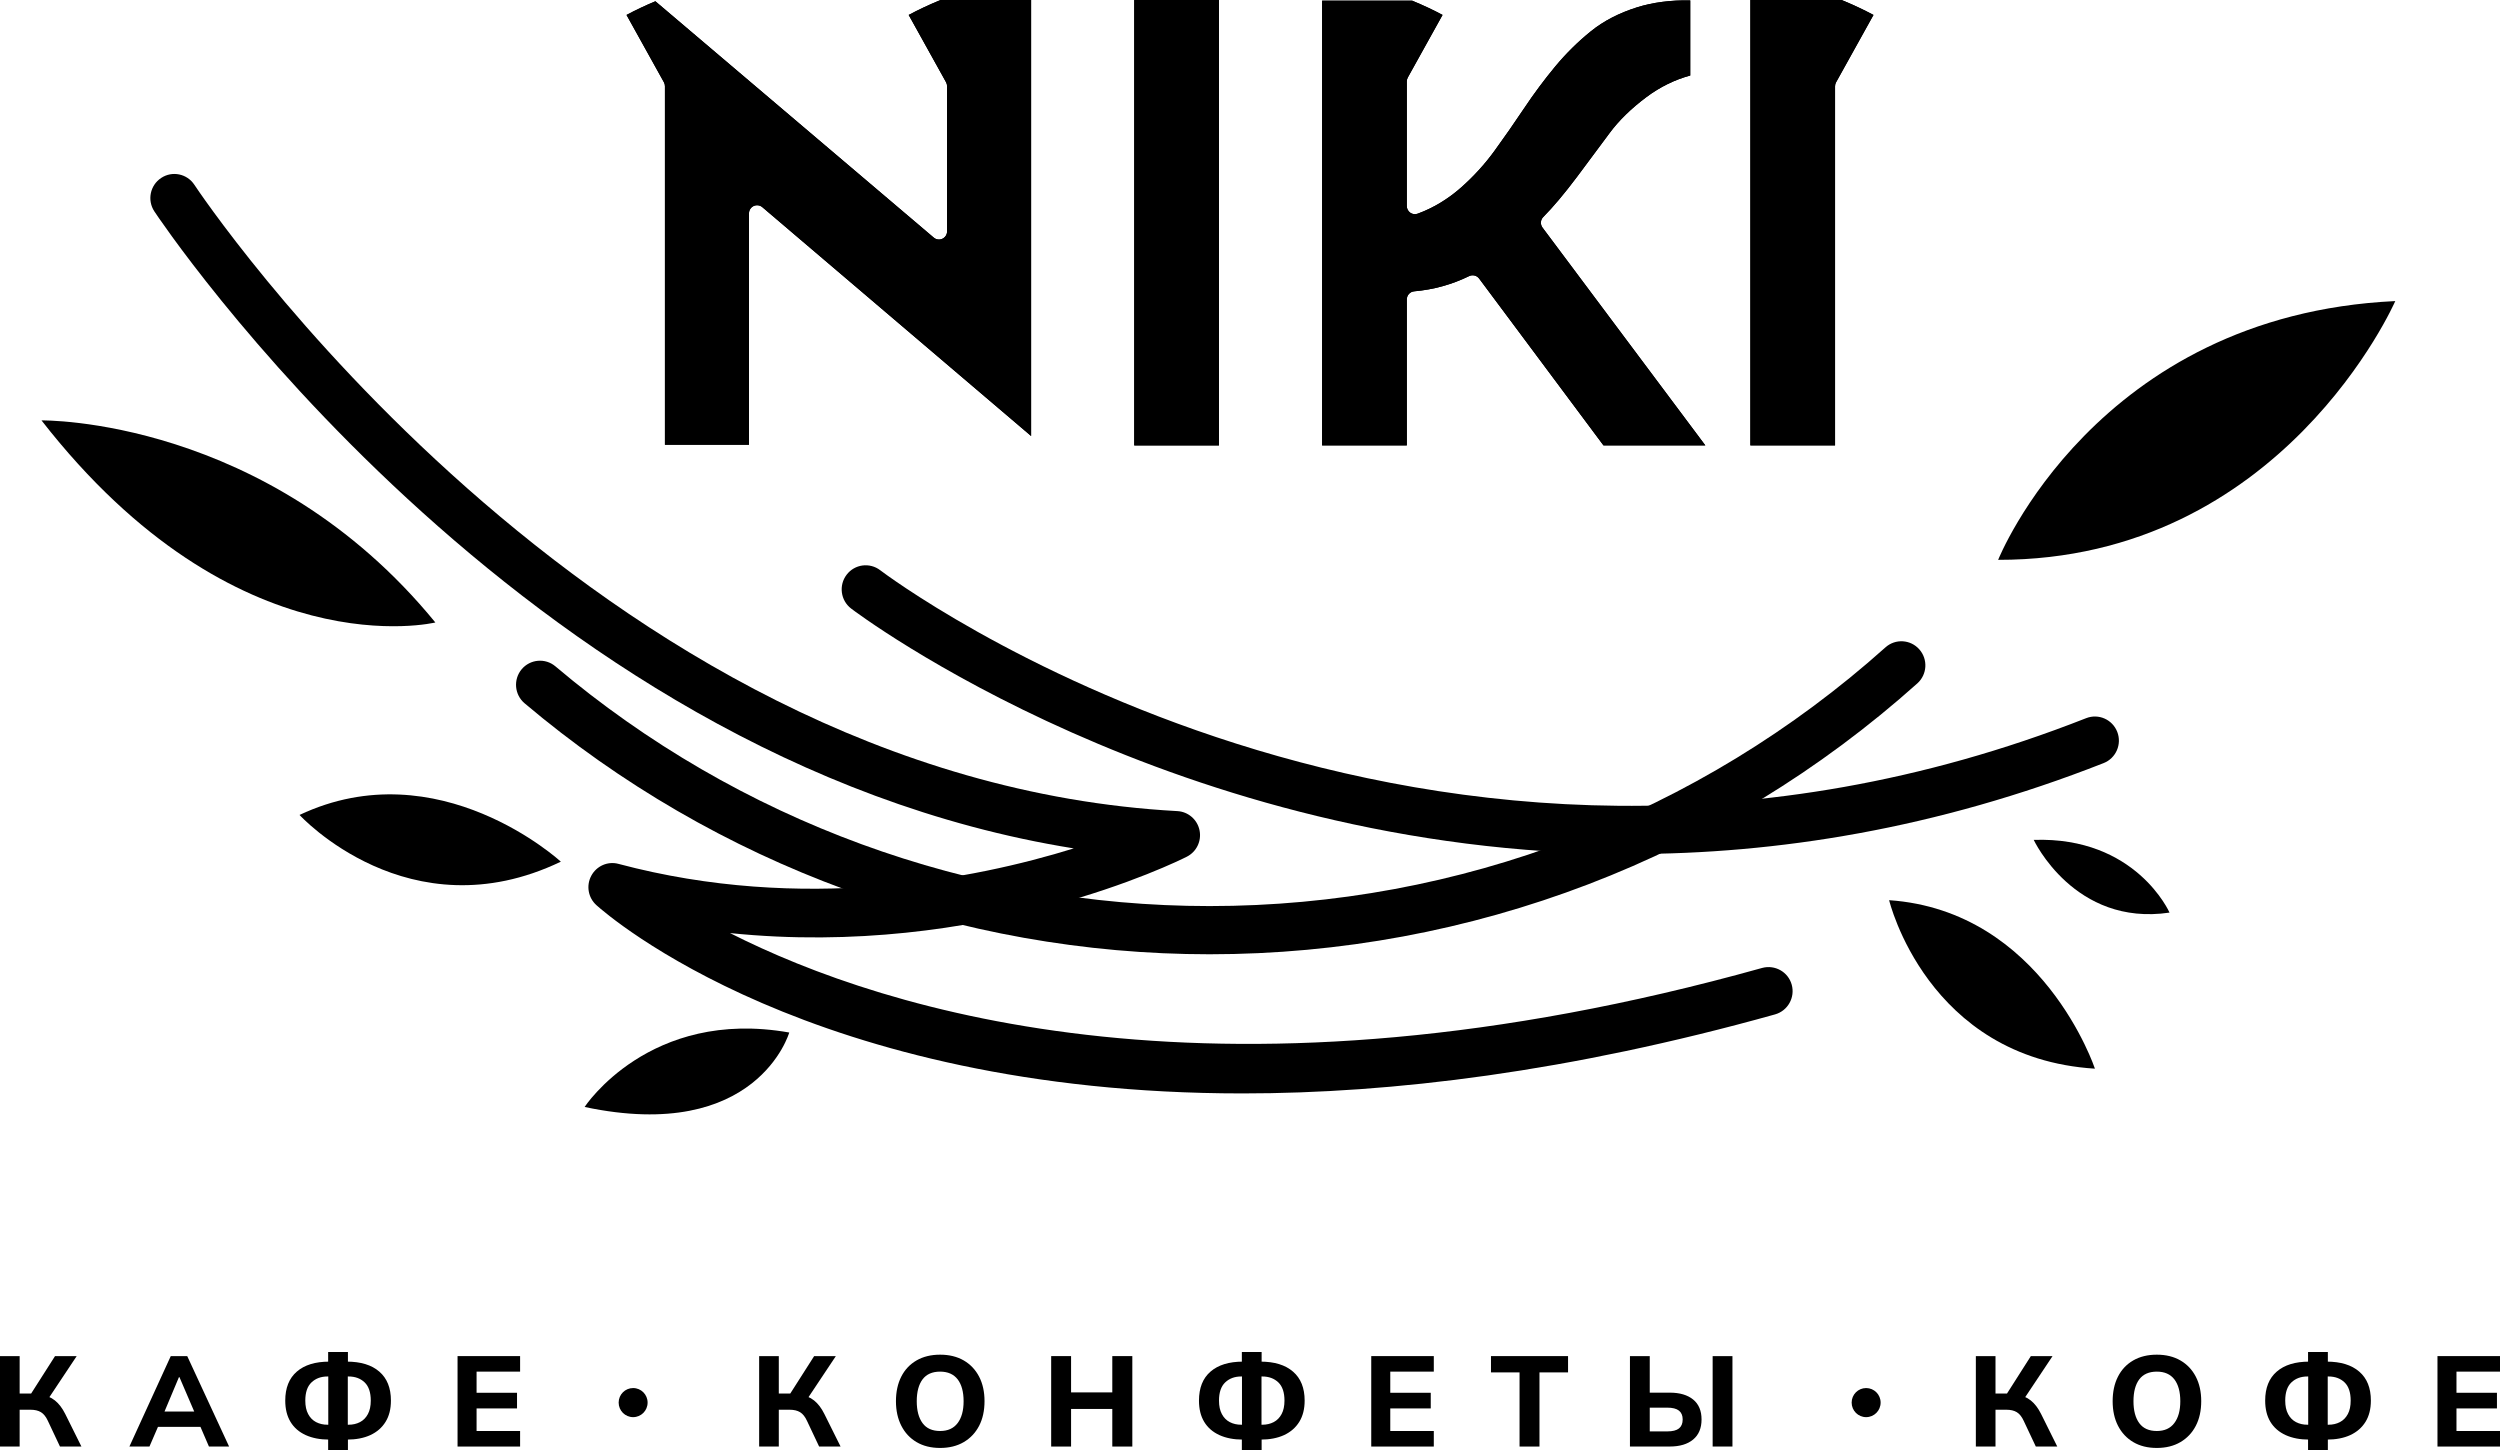 <?xml version="1.0" encoding="UTF-8"?> <svg xmlns="http://www.w3.org/2000/svg" width="100" height="58" viewBox="0 0 100 58" fill="none"><g clip-path="url(#clip0_12_2374)"><path d="M48.381 38.171C38.372 38.171 28.642 34.605 20.983 28.131C20.578 27.788 20.525 27.18 20.866 26.771C21.207 26.365 21.812 26.311 22.218 26.655C29.531 32.838 38.823 36.243 48.381 36.243C58.361 36.243 67.962 32.568 75.418 25.895C75.814 25.54 76.42 25.576 76.772 25.974C77.125 26.372 77.089 26.98 76.694 27.335C68.887 34.322 58.831 38.171 48.381 38.171H48.381Z" fill="black"></path><path d="M49.699 43.737C32.466 43.738 24.305 36.611 23.855 36.205C23.525 35.907 23.441 35.421 23.652 35.029C23.863 34.637 24.313 34.438 24.742 34.556C32.118 36.519 38.95 35.176 42.951 33.936C20.756 30.38 6.324 8.684 6.172 8.452C5.881 8.007 6.004 7.41 6.447 7.118C6.89 6.824 7.484 6.948 7.776 7.393C7.931 7.63 23.606 31.163 47.093 32.444C47.528 32.467 47.892 32.782 47.981 33.21C48.07 33.638 47.861 34.072 47.473 34.268C47.093 34.461 39.232 38.357 29.2 37.323C35.431 40.48 48.941 44.741 70.488 38.717C70.998 38.58 71.527 38.875 71.669 39.388C71.811 39.901 71.512 40.432 71.002 40.576C62.769 42.877 55.685 43.737 49.699 43.737V43.737Z" fill="black"></path><path d="M65.209 34.161C47.028 34.161 34.21 24.47 34.043 24.34C33.622 24.016 33.543 23.411 33.866 22.988C34.188 22.566 34.79 22.487 35.211 22.811C35.426 22.976 56.904 39.171 83.446 28.727C83.941 28.533 84.496 28.778 84.69 29.274C84.883 29.77 84.639 30.329 84.147 30.523C77.442 33.161 71.049 34.161 65.209 34.161Z" fill="black"></path><path d="M79.926 22.394C79.926 22.394 83.819 12.61 95.811 12.043C95.811 12.043 91.296 22.4 79.926 22.394Z" fill="black"></path><path d="M81.349 33.596C81.349 33.596 82.972 37.071 86.781 36.504C86.781 36.504 85.441 33.454 81.349 33.596Z" fill="black"></path><path d="M75.565 36.007C75.565 36.007 77.073 42.324 83.797 42.747C83.797 42.747 81.702 36.432 75.565 36.007Z" fill="black"></path><path d="M11.981 32.598C11.981 32.598 16.354 37.382 22.434 34.467C22.434 34.467 17.55 29.971 11.981 32.598Z" fill="black"></path><path d="M1.66 16.816C1.66 16.816 10.689 16.674 17.414 24.899C17.414 24.899 9.466 26.837 1.66 16.816Z" fill="black"></path><path d="M23.384 44.279C23.384 44.279 25.973 40.309 31.57 41.301C31.57 41.301 30.294 45.744 23.384 44.279Z" fill="black"></path><path d="M48.758 0.001H45.37V17.817H48.758V0.001Z" fill="black"></path><path d="M61.731 8.679C62.126 8.281 62.581 7.74 63.082 7.072C63.594 6.387 64.027 5.806 64.381 5.326C64.751 4.824 65.248 4.339 65.856 3.884C66.402 3.477 66.991 3.187 67.61 3.021V0.015C66.836 0.002 66.12 0.093 65.481 0.293C64.762 0.52 64.141 0.841 63.636 1.25C63.115 1.671 62.635 2.146 62.209 2.659C61.771 3.188 61.353 3.749 60.968 4.327C60.566 4.927 60.174 5.491 59.791 6.018C59.399 6.56 58.941 7.063 58.429 7.513C57.907 7.971 57.327 8.32 56.708 8.547C56.608 8.584 56.496 8.57 56.411 8.509C56.324 8.448 56.272 8.348 56.272 8.242V3.257C56.272 3.202 56.286 3.147 56.313 3.098L57.702 0.597C57.331 0.398 56.932 0.211 56.49 0.028H52.884V17.817H56.272V11.978C56.272 11.809 56.4 11.668 56.568 11.653C57.338 11.586 58.077 11.381 58.764 11.045C58.905 10.977 59.072 11.018 59.165 11.142L64.14 17.817H68.214L61.701 9.105C61.604 8.975 61.617 8.793 61.731 8.679V8.679Z" fill="black"></path><path d="M37.842 3.289C37.869 3.338 37.883 3.393 37.883 3.448V9.256C37.883 9.382 37.81 9.497 37.696 9.55C37.581 9.604 37.446 9.586 37.35 9.504L26.215 0.051C25.8 0.226 25.419 0.405 25.061 0.598L26.556 3.289C26.584 3.338 26.597 3.393 26.597 3.448V17.79H29.959V8.536C29.959 8.409 30.032 8.293 30.147 8.24C30.261 8.188 30.397 8.205 30.493 8.287L41.244 17.44V0H37.623C37.16 0.19 36.74 0.387 36.347 0.598L37.842 3.289L37.842 3.289Z" fill="black"></path><path d="M70.015 0V17.817H73.402V3.448C73.402 3.392 73.416 3.338 73.444 3.289L74.939 0.598C74.546 0.387 74.126 0.19 73.663 0H70.015H70.015Z" fill="black"></path><path d="M48.758 0.001H45.37V17.817H48.758V0.001Z" fill="black"></path><path d="M61.731 8.679C62.126 8.281 62.581 7.74 63.082 7.072C63.594 6.387 64.027 5.806 64.381 5.326C64.751 4.824 65.248 4.339 65.856 3.884C66.402 3.477 66.991 3.187 67.61 3.021V0.015C66.836 0.002 66.12 0.093 65.481 0.293C64.762 0.52 64.141 0.841 63.636 1.25C63.115 1.671 62.635 2.146 62.209 2.659C61.771 3.188 61.353 3.749 60.968 4.327C60.566 4.927 60.174 5.491 59.791 6.018C59.399 6.56 58.941 7.063 58.429 7.513C57.907 7.971 57.327 8.32 56.708 8.547C56.608 8.584 56.496 8.57 56.411 8.509C56.324 8.448 56.272 8.348 56.272 8.242V3.257C56.272 3.202 56.286 3.147 56.313 3.098L57.702 0.597C57.331 0.398 56.932 0.211 56.49 0.028H52.884V17.817H56.272V11.978C56.272 11.809 56.4 11.668 56.568 11.653C57.338 11.586 58.077 11.381 58.764 11.045C58.905 10.977 59.072 11.018 59.165 11.142L64.14 17.817H68.214L61.701 9.105C61.604 8.975 61.617 8.793 61.731 8.679V8.679Z" fill="black"></path><path d="M37.842 3.289C37.869 3.338 37.883 3.393 37.883 3.448V9.256C37.883 9.382 37.81 9.497 37.696 9.55C37.581 9.604 37.446 9.586 37.35 9.504L26.215 0.051C25.8 0.226 25.419 0.405 25.061 0.598L26.556 3.289C26.584 3.338 26.597 3.393 26.597 3.448V17.79H29.959V8.536C29.959 8.409 30.032 8.293 30.147 8.24C30.261 8.188 30.397 8.205 30.493 8.287L41.244 17.44V0H37.623C37.16 0.19 36.74 0.387 36.347 0.598L37.842 3.289L37.842 3.289Z" fill="black"></path><path d="M70.015 0V17.817H73.402V3.448C73.402 3.392 73.416 3.338 73.444 3.289L74.939 0.598C74.546 0.387 74.126 0.19 73.663 0H70.015H70.015Z" fill="black"></path><path d="M1.98734e-05 57.862V54.244H0.786V55.742H1.328L1.19 55.829L2.201 54.244H3.068L1.91 55.984L1.598 55.768C1.84 55.809 2.04 55.892 2.198 56.019C2.356 56.145 2.493 56.326 2.609 56.558L3.257 57.862H2.399L1.915 56.835C1.84 56.671 1.748 56.555 1.639 56.488C1.53 56.422 1.39 56.389 1.22 56.389H0.786V57.862H0H1.98734e-05Z" fill="black"></path><path d="M7.158 55.086L6.499 56.655L6.361 56.46H7.969L7.852 56.655L7.178 55.086H7.158ZM5.176 57.862L6.831 54.244H7.489L9.164 57.862H8.358L7.924 56.856L8.234 57.076H6.096L6.413 56.856L5.978 57.862H5.176H5.176Z" fill="black"></path><path d="M13.912 57.117L13.748 56.989H13.943C14.113 56.989 14.265 56.954 14.4 56.884C14.534 56.814 14.639 56.707 14.716 56.563C14.793 56.42 14.831 56.24 14.831 56.024C14.831 55.696 14.749 55.453 14.586 55.296C14.422 55.139 14.208 55.059 13.943 55.059H13.748L13.912 54.932V57.117V57.117ZM13.131 57.117V54.932L13.289 55.059H13.1C12.838 55.059 12.625 55.139 12.46 55.296C12.294 55.453 12.212 55.696 12.212 56.024C12.212 56.24 12.25 56.42 12.327 56.563C12.403 56.707 12.509 56.814 12.643 56.884C12.778 56.954 12.93 56.989 13.1 56.989H13.289L13.131 57.117V57.117ZM13.126 58V57.446L13.314 57.584H13.172C12.807 57.584 12.492 57.524 12.227 57.403C11.961 57.281 11.759 57.105 11.62 56.874C11.48 56.643 11.41 56.36 11.41 56.024C11.41 55.518 11.564 55.131 11.872 54.865C12.181 54.597 12.614 54.465 13.172 54.465H13.314L13.126 54.603V54.08H13.917V54.603L13.723 54.465H13.871C14.429 54.465 14.864 54.597 15.173 54.865C15.482 55.131 15.637 55.518 15.637 56.024C15.637 56.36 15.566 56.643 15.422 56.874C15.28 57.105 15.077 57.281 14.816 57.403C14.553 57.524 14.239 57.584 13.871 57.584H13.723L13.917 57.446V58H13.126Z" fill="black"></path><path d="M18.302 57.862V54.244H20.804V54.865H19.063V55.711H20.681V56.337H19.063V57.24H20.804V57.862H18.302Z" fill="black"></path><path d="M30.366 57.862V54.244H31.152V55.742H31.693L31.555 55.829L32.566 54.244H33.434L32.275 55.984L31.964 55.768C32.205 55.809 32.405 55.892 32.564 56.019C32.722 56.145 32.859 56.326 32.974 56.558L33.623 57.862H32.765L32.28 56.835C32.205 56.671 32.113 56.555 32.004 56.488C31.895 56.422 31.755 56.389 31.585 56.389H31.152V57.862H30.366H30.366Z" fill="black"></path><path d="M36.67 56.05C36.67 56.423 36.748 56.714 36.902 56.925C37.057 57.136 37.291 57.24 37.605 57.24C37.911 57.24 38.144 57.136 38.304 56.925C38.464 56.714 38.544 56.423 38.544 56.05C38.544 55.674 38.465 55.382 38.307 55.175C38.148 54.969 37.914 54.865 37.605 54.865C37.291 54.865 37.057 54.969 36.902 55.175C36.748 55.382 36.67 55.674 36.67 56.05ZM35.838 56.05C35.838 55.674 35.909 55.346 36.05 55.067C36.191 54.788 36.395 54.572 36.66 54.418C36.926 54.264 37.24 54.187 37.605 54.187C37.968 54.187 38.284 54.264 38.55 54.418C38.815 54.572 39.019 54.788 39.165 55.067C39.309 55.346 39.381 55.672 39.381 56.045C39.381 56.425 39.309 56.754 39.165 57.033C39.019 57.311 38.815 57.529 38.55 57.684C38.284 57.84 37.968 57.918 37.605 57.918C37.24 57.918 36.926 57.84 36.663 57.684C36.398 57.529 36.196 57.31 36.053 57.03C35.91 56.749 35.838 56.423 35.838 56.05H35.838Z" fill="black"></path><path d="M42.047 57.862V54.244H42.843V55.696H44.492V54.244H45.293V57.862H44.492V56.358H42.843V57.862H42.047Z" fill="black"></path><path d="M50.46 57.117L50.297 56.989H50.491C50.661 56.989 50.813 56.954 50.948 56.884C51.082 56.814 51.187 56.707 51.264 56.563C51.341 56.42 51.379 56.24 51.379 56.024C51.379 55.696 51.297 55.453 51.134 55.296C50.97 55.139 50.756 55.059 50.491 55.059H50.297L50.46 54.932V57.117V57.117ZM49.679 57.117V54.932L49.837 55.059H49.648C49.386 55.059 49.173 55.139 49.008 55.296C48.843 55.453 48.76 55.696 48.76 56.024C48.76 56.24 48.798 56.42 48.875 56.563C48.951 56.707 49.057 56.814 49.191 56.884C49.326 56.954 49.478 56.989 49.648 56.989H49.837L49.679 57.117L49.679 57.117ZM49.674 58V57.446L49.862 57.584H49.72C49.356 57.584 49.04 57.524 48.775 57.403C48.51 57.281 48.307 57.105 48.168 56.874C48.028 56.643 47.959 56.36 47.959 56.024C47.959 55.518 48.112 55.131 48.42 54.865C48.729 54.597 49.162 54.465 49.72 54.465H49.862L49.674 54.603V54.08H50.465V54.603L50.271 54.465H50.419C50.977 54.465 51.412 54.597 51.721 54.865C52.03 55.131 52.186 55.518 52.186 56.024C52.186 56.36 52.114 56.643 51.971 56.874C51.828 57.105 51.625 57.281 51.364 57.403C51.101 57.524 50.787 57.584 50.419 57.584H50.271L50.465 57.446V58H49.674Z" fill="black"></path><path d="M54.85 57.862V54.244H57.352V54.865H55.611V55.711H57.23V56.337H55.611V57.24H57.352V57.862H54.85Z" fill="black"></path><path d="M60.782 57.862V54.896H59.639V54.244H62.722V54.896H61.579V57.862H60.782Z" fill="black"></path><path d="M68.506 54.244H69.298V57.862H68.506V54.244ZM65.99 57.256H66.689C66.903 57.256 67.059 57.217 67.158 57.138C67.257 57.059 67.307 56.94 67.307 56.778C67.307 56.621 67.257 56.503 67.158 56.425C67.059 56.346 66.903 56.306 66.689 56.306H65.99V57.256ZM65.198 57.861V54.244H65.99V55.706H66.791C67.189 55.706 67.501 55.798 67.726 55.981C67.95 56.164 68.062 56.43 68.062 56.778C68.062 57.127 67.95 57.395 67.726 57.581C67.501 57.768 67.189 57.861 66.791 57.861H65.198Z" fill="black"></path><path d="M79.034 57.862V54.244H79.82V55.742H80.362L80.224 55.829L81.234 54.244H82.102L80.943 55.984L80.631 55.768C80.874 55.809 81.074 55.892 81.232 56.019C81.39 56.145 81.527 56.326 81.643 56.558L82.291 57.862H81.433L80.949 56.835C80.874 56.671 80.782 56.555 80.673 56.488C80.564 56.422 80.424 56.389 80.254 56.389H79.82V57.862H79.034H79.034Z" fill="black"></path><path d="M85.339 56.05C85.339 56.423 85.416 56.714 85.57 56.925C85.725 57.136 85.96 57.24 86.273 57.24C86.579 57.24 86.812 57.136 86.971 56.925C87.132 56.714 87.212 56.423 87.212 56.05C87.212 55.674 87.133 55.382 86.975 55.175C86.816 54.969 86.583 54.865 86.273 54.865C85.96 54.865 85.725 54.969 85.57 55.175C85.416 55.382 85.339 55.674 85.339 56.05ZM84.506 56.05C84.506 55.674 84.576 55.346 84.718 55.067C84.859 54.788 85.062 54.572 85.328 54.418C85.593 54.264 85.908 54.187 86.273 54.187C86.637 54.187 86.951 54.264 87.217 54.418C87.482 54.572 87.688 54.788 87.832 55.067C87.977 55.346 88.049 55.672 88.049 56.045C88.049 56.425 87.977 56.754 87.832 57.033C87.688 57.311 87.482 57.529 87.217 57.684C86.951 57.84 86.637 57.918 86.273 57.918C85.908 57.918 85.594 57.84 85.331 57.684C85.067 57.529 84.864 57.31 84.72 57.03C84.577 56.749 84.506 56.423 84.506 56.05H84.506Z" fill="black"></path><path d="M93.109 57.117L92.946 56.989H93.139C93.31 56.989 93.462 56.954 93.596 56.884C93.731 56.814 93.836 56.707 93.913 56.563C93.99 56.42 94.027 56.24 94.027 56.024C94.027 55.696 93.946 55.453 93.783 55.296C93.619 55.139 93.405 55.059 93.139 55.059H92.946L93.109 54.932V57.117L93.109 57.117ZM92.328 57.117V54.932L92.486 55.059H92.297C92.035 55.059 91.821 55.139 91.657 55.296C91.492 55.453 91.409 55.696 91.409 56.024C91.409 56.24 91.447 56.42 91.524 56.563C91.6 56.707 91.706 56.814 91.84 56.884C91.975 56.954 92.127 56.989 92.297 56.989H92.486L92.328 57.117L92.328 57.117ZM92.322 58V57.446L92.511 57.584H92.369C92.004 57.584 91.689 57.524 91.424 57.403C91.159 57.281 90.956 57.105 90.816 56.874C90.677 56.643 90.607 56.36 90.607 56.024C90.607 55.518 90.761 55.131 91.069 54.865C91.377 54.597 91.811 54.465 92.369 54.465H92.511L92.322 54.603V54.08H93.114V54.603L92.92 54.465H93.067C93.626 54.465 94.06 54.597 94.37 54.865C94.68 55.131 94.835 55.518 94.835 56.024C94.835 56.36 94.763 56.643 94.62 56.874C94.476 57.105 94.274 57.281 94.013 57.403C93.751 57.524 93.435 57.584 93.067 57.584H92.92L93.114 57.446V58H92.322Z" fill="black"></path><path d="M97.499 57.862V54.244H100V54.865H98.259V55.711H99.878V56.337H98.259V57.24H100V57.862H97.499Z" fill="black"></path><path d="M25.904 56.104C25.904 56.425 25.645 56.686 25.325 56.686C25.006 56.686 24.746 56.425 24.746 56.104C24.746 55.782 25.006 55.522 25.325 55.522C25.645 55.522 25.904 55.782 25.904 56.104Z" fill="black"></path><path d="M75.225 56.104C75.225 56.425 74.965 56.686 74.645 56.686C74.326 56.686 74.066 56.425 74.066 56.104C74.066 55.782 74.326 55.522 74.645 55.522C74.965 55.522 75.225 55.782 75.225 56.104Z" fill="black"></path></g><defs><clipPath id="clip0_12_2374"><rect width="100" height="58" fill="white"></rect></clipPath></defs></svg> 
